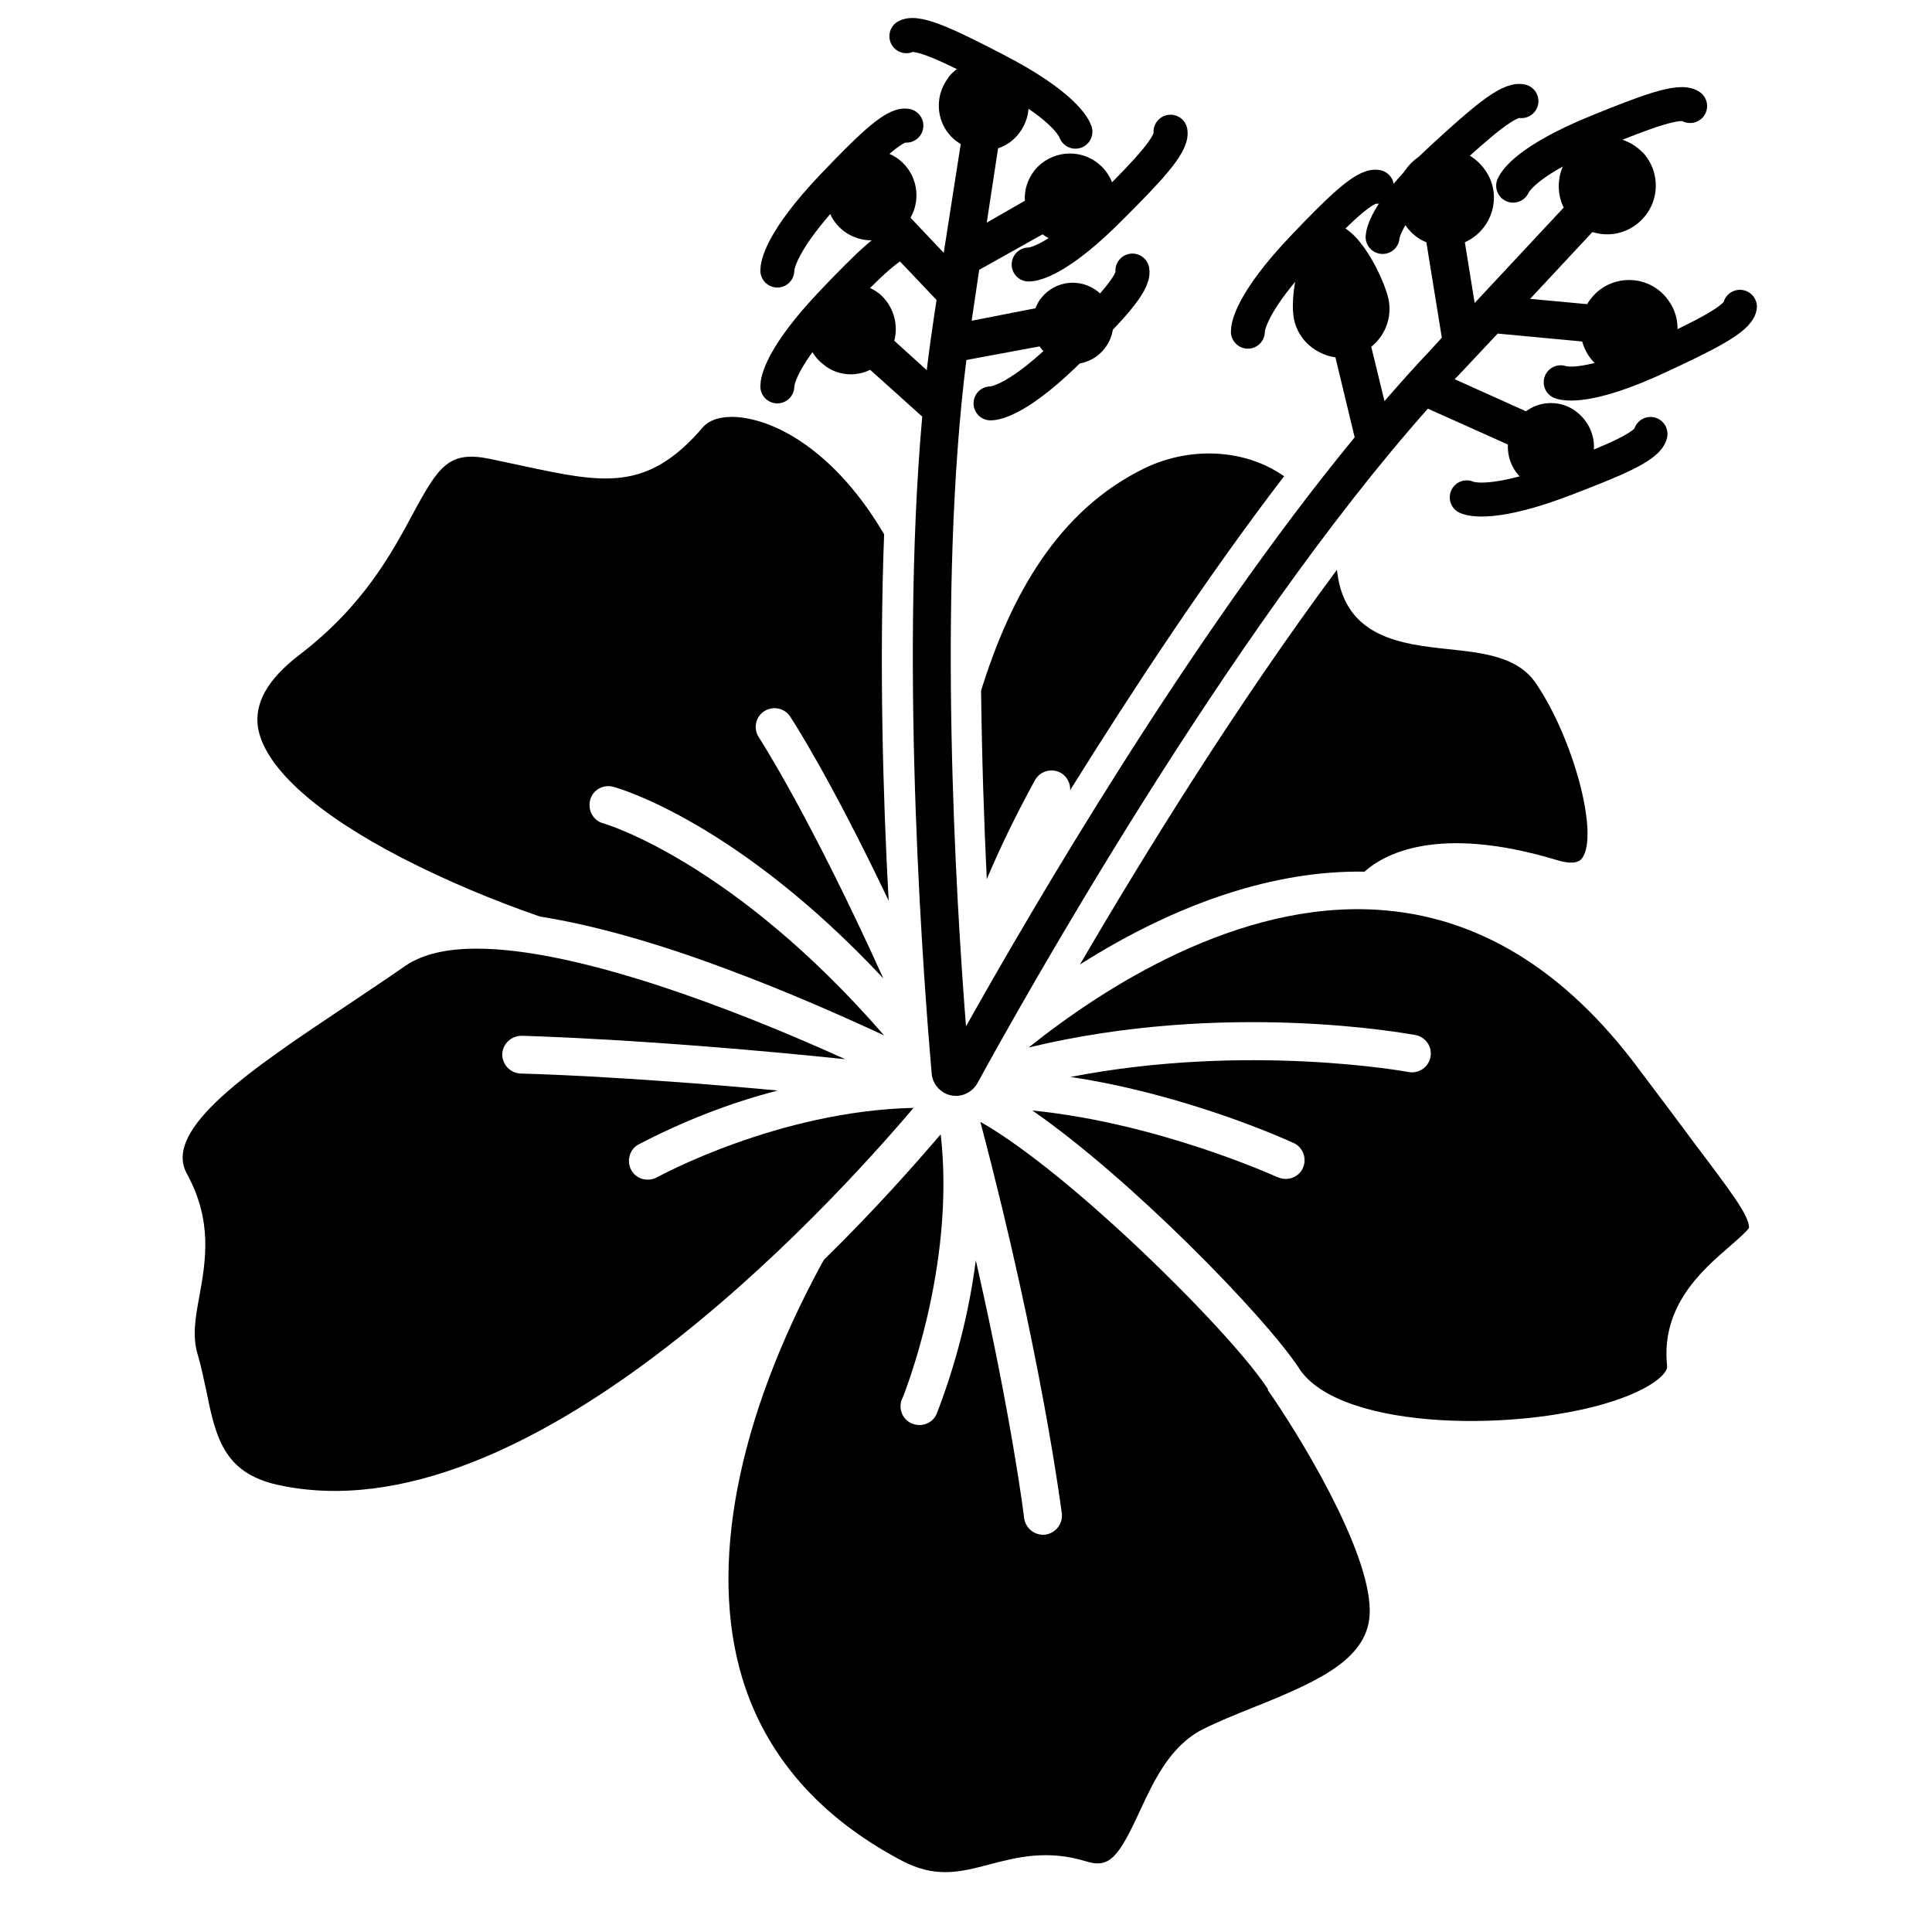 <svg xmlns="http://www.w3.org/2000/svg" xmlns:xlink="http://www.w3.org/1999/xlink" id="Layer_1" x="0px" y="0px" viewBox="0 0 512 512" style="enable-background:new 0 0 512 512;" xml:space="preserve"><style type="text/css">	.st0{fill:none;stroke:#000000;stroke-width:9;stroke-linecap:round;stroke-miterlimit:10;}</style><path d="M73.6,393.5c65.6,14.5,145.5-72.8,168.5-99.9c-35.9,0.8-67.6,18.2-68,18.4c-2.4,1.3-5.5,0.5-6.8-1.9s-0.5-5.5,1.9-6.8 c11.7-6.1,24.1-11,36.9-14.3c-41.8-3.9-67.8-4.5-68.1-4.5c-2.8-0.1-4.9-2.4-4.9-5.1c0.1-2.8,2.4-4.9,5.1-4.9 c0.4,0,33.8,0.8,85.8,6.2c-30-13.6-71.3-29.3-97.7-29.3c-7.8,0-14.2,1.4-18.8,4.5c-5.3,3.7-10.6,7.2-15.8,10.7 c-25,16.7-48.7,32.5-42.2,44.4c6.9,12.6,5,23.1,3.4,32.2c-1.1,5.8-2,10.9-0.5,15.8c0.9,3,1.5,6.1,2.2,9.2 C57.1,380.6,59.1,390.3,73.6,393.5L73.6,393.5z"></path><path d="M434.3,283.3c-19.6-26.4-42.9-40.6-69.3-42.2c-37-2.3-72.5,20.6-92.4,36.5c52.1-12.6,100.2-3.7,102.5-3.3 c2.7,0.5,4.5,3.1,4,5.8c-0.5,2.7-3.1,4.5-5.8,4c-0.5-0.1-42.7-7.8-89.6,1.3c31.1,4.7,57.6,16.8,59.1,17.5c2.5,1.1,3.6,4.1,2.5,6.6 s-4.1,3.6-6.6,2.5h-0.1c-0.4-0.2-31.6-14.4-65-17.7c26,18,61.3,54.2,70.6,68.2l0.1,0.2c11.1,16.8,60.1,16.9,85,8 c8.9-3.2,12.7-6.8,12.5-8.7c-1.7-15.9,9.3-25.4,16.6-31.7c1.9-1.7,4.5-3.9,5.1-4.9c0.1-3.2-4.7-9.5-14.9-23 C444.8,297.2,440,290.9,434.3,283.3L434.3,283.3z"></path><path d="M336,368.1c-6-9.2-23.2-27.4-40.8-43.4c-14.1-12.8-26.7-22.5-35.4-27.4c16.3,61.5,21.5,103.3,21.6,103.8 c0.3,2.7-1.6,5.2-4.4,5.6c-2.7,0.3-5.2-1.6-5.6-4.4c0-0.3-3.3-26.7-12.8-68.3c-1.8,13.9-5.3,27.5-10.3,40.5c-1,2.6-3.9,3.8-6.5,2.8 s-3.8-3.9-2.8-6.5c0,0,0-0.1,0.1-0.1c0.2-0.5,14.2-34.7,10.2-70.1c-6.6,7.7-17.3,19.9-30.9,33.2c-0.2,0.3-0.4,0.7-0.7,1.2 c-22.4,41.3-29.9,80.2-21,109.7c6.2,20.5,20.4,36.8,42.1,48.3c9,4.8,15.4,3.2,23.4,1.1c7.2-1.9,15.4-4,25.7-0.8 c6.1,1.9,8.5-1.1,14.1-13.2c3.8-8.2,8.1-17.5,16.9-21.9c4-2,8.5-3.8,13.2-5.7c18.1-7.2,30.9-13.2,30.9-25.6 c0-16.5-19.5-47.8-27-58.5C336,368.2,336,368.1,336,368.1z"></path><path d="M383.5,172c-12-1.3-26.9-3-29.1-20.2c0-0.3-0.1-0.5-0.1-0.8c-26.6,35.8-51.3,75.8-68.1,104.6c26-16.5,51.9-25,75.4-24.6 c4.9-4.4,19-12.7,50.9-3.1c3.5,1.1,5.8,0.9,6.8-0.5c4.5-6.2-2.3-31.8-12.4-46.5C402.1,174,393.1,173,383.5,172z"></path><path d="M260,183c0.2,17.9,0.8,35.1,1.5,50c3.8-9,8.1-17.7,12.8-26.3c1.4-2.4,4.4-3.2,6.8-1.9c1.6,0.9,2.6,2.7,2.5,4.6 c16.4-26.3,36.1-56.3,56.7-83.2c-1-0.7-2-1.3-3.1-1.9c-9.9-5.4-22.8-5.5-33.7-0.3C280.3,135.2,267.8,158,260,183z"></path><path d="M106.8,227.5c11.7,6,23.9,11.1,36.3,15.4c13.9,2.2,30.5,6.8,49.7,14c15.6,5.8,30.3,12.3,41.5,17.5 c-40-46.1-74-56.1-74.4-56.2c-2.7-0.7-4.2-3.5-3.5-6.2s3.5-4.2,6.1-3.5c1.6,0.4,33,9.5,71.6,50.8c-19.6-43.3-32.8-63.6-33-63.9 c-1.5-2.3-0.9-5.4,1.4-6.9c2.3-1.5,5.4-0.9,6.9,1.4c0.6,0.9,10.6,16.2,26.1,48.8c-1.5-27.5-2.5-62.7-1.2-97.1 c-10.6-18.1-23.7-27.6-34.4-30.3c-6.1-1.6-11.3-0.8-13.6,1.9c-14.8,17.3-26.5,14.8-47.6,10.3c-2.8-0.6-5.7-1.2-8.9-1.9 c-10.8-2.2-13.5,1.8-20.4,14.6c-5.5,10.2-13,24.3-30,37.3c-8.5,6.5-12.1,12.9-11,19.5C70.3,203.5,83.9,215.7,106.8,227.5 L106.8,227.5z"></path><path d="M225.5,99.2c0.4,0,0.9,0,1.3-0.1c1.3-0.1,2.6-0.5,3.8-1.1l13.8,12.4c-6.1,68.5,0.7,153.2,2.5,174.1c0.3,3.5,3.4,6.2,7,5.9 c2.1-0.2,4-1.4,5.1-3.3c11.6-21.2,66.2-118.9,119.4-178.8l21.2,9.5c-0.3,6.3,4.5,11.7,10.8,12c1.3,0.1,2.6-0.1,3.9-0.5 c6.1-1.9,9.5-8.3,7.6-14.3c-0.9-2.9-2.9-5.3-5.5-6.8c-3.8-2.1-8.5-1.8-12,0.8l-18.9-8.5c0.2-0.2,0.4-0.5,0.7-0.7l10.7-11.4l22.4,2.1 c0,0.1,0,0.2,0.1,0.3c2,6.8,9.1,10.6,15.9,8.6h0.1c6.8-2.1,10.7-9.3,8.6-16.1c-0.4-1.3-1-2.5-1.8-3.6c-0.4-0.6-0.8-1.1-1.3-1.6 c-4.9-5.1-13-5.2-18.1-0.3c-0.8,0.8-1.6,1.8-2.2,2.8l-15.1-1.4L422,61.5c1.3,0.4,2.6,0.6,3.9,0.6c7.1,0,12.9-5.8,12.9-12.9 c0-2.7-0.8-5.3-2.4-7.5c-0.4-0.6-0.8-1.1-1.3-1.5c-5-5-13.1-5.1-18.2-0.1c-3.4,3.4-4.6,8.3-3.3,12.9c0.2,0.7,0.5,1.4,0.8,2 l-23.6,25.3l-2.6-16.1c6.5-2.9,9.5-10.5,6.6-17c-1.2-2.6-3.2-4.8-5.7-6.2c-3-1.6-6.5-2-9.8-1c-6.8,2.1-10.6,9.3-8.6,16.1 c1,3.2,3.2,6,6.2,7.6c0.4,0.2,0.7,0.3,1.1,0.5l4.1,25.3l-3.2,3.5c-4,4.2-8,8.7-12,13.3l-3.5-14.4c4.1-3.3,5.8-8.7,4.3-13.7 c-2-6.8-9.2-20.6-16-18.6l0,0c-6.8,2.1-10.6,19.3-8.5,26.1c0.4,1.2,0.9,2.4,1.7,3.5c0.4,0.6,0.8,1.1,1.3,1.6 c2.1,2.1,4.8,3.5,7.7,3.9l5.1,21.2C315.3,169,273.1,241.5,256,272c-2.7-34.3-7.6-115.6,0.1-176.6l19.4-3.6c2,2.9,5.3,4.7,8.8,4.7 c0.4,0,0.8,0,1.2-0.1c2.8-0.3,5.4-1.7,7.2-4c3.7-4.6,2.9-11.4-1.7-15.1s-11.3-3-15,1.6c-0.7,0.8-1.2,1.8-1.6,2.8L257.5,85l0,0 l2-13.5l16.8-9.4c2.1,1.6,4.7,2.5,7.3,2.5c0.4,0,0.9,0,1.3-0.1c3.2-0.3,6-1.9,8-4.4c4.1-5.2,3.3-12.7-1.9-16.8 c-5.1-4.1-12.6-3.3-16.8,1.8c-1.8,2.3-2.8,5.1-2.6,8.1L261.5,59l3-19.7c2.2-0.7,4.1-2.1,5.5-3.9c4.1-5.2,3.3-12.7-1.9-16.8 c-5.1-4.1-12.6-3.3-16.7,1.8c0,0,0,0,0,0.1c-4.1,5.2-3.3,12.7,1.9,16.8c0.4,0.3,0.9,0.6,1.3,0.9L250.1,67l-8.8-9.3 c2.9-5.1,1.7-11.6-2.9-15.3c-5.1-4.1-12.6-3.3-16.8,1.8c-0.5,0.6-0.9,1.3-1.3,2c-3.1,5.8-0.8,13.1,5,16.1c2.1,1.1,4.5,1.6,6.9,1.3 c0.3,0,0.5-0.1,0.8-0.1l15.2,16l-0.6,3.9c-0.7,4.7-1.4,9.6-2,14.7l-8.6-7.8c1.2-4.6-0.4-9.5-4-12.5c-5.2-4.1-12.7-3.3-16.8,1.9 c-4.1,5.2-3.3,12.7,1.9,16.8C220.2,98.3,222.8,99.2,225.5,99.2L225.5,99.2z"></path><path class="st0" d="M206,71.7c0-1.2,0.7-7.7,14.8-22.5c9-9.4,16.1-16.5,19.4-15.9"></path><path class="st0" d="M206,102.4c0-1.2,0.7-7.7,14.8-22.5c9-9.4,16.1-16.5,19.4-15.9"></path><path class="st0" d="M330.7,87.9c0-1.2,0.7-7.7,14.8-22.5c9-9.4,16.1-16.5,19.4-15.9"></path><path class="st0" d="M366.4,62.8c0.1-1.2,1.2-7.6,16.3-21.4c9.6-8.8,17.1-15.4,20.5-14.6"></path><path class="st0" d="M401,49.2c0.5-1.1,3.7-6.8,22.7-14.5c12.1-4.9,21.4-8.5,24.2-6.6"></path><path class="st0" d="M388.7,131.8c1.1,0.5,7.4,2.4,26.5-5c12.2-4.7,21.4-8.4,22.2-11.8"></path><path class="st0" d="M413.6,101.3c1.1,0.4,7.5,1.9,26.1-6.8c11.8-5.5,20.8-9.9,21.4-13.2"></path><path class="st0" d="M285,34.9c-0.4-1.1-3.1-7.1-21.3-16.5c-11.6-6-20.5-10.4-23.5-8.8"></path><path class="st0" d="M262.5,106.9c1.2,0,7.7-0.8,22.1-15.4c9.2-9.2,16.1-16.4,15.5-19.8"></path><path class="st0" d="M272.6,70.1c1.2,0,7.7-0.8,22.1-15.4c9.2-9.2,16.1-16.4,15.5-19.8"></path></svg>